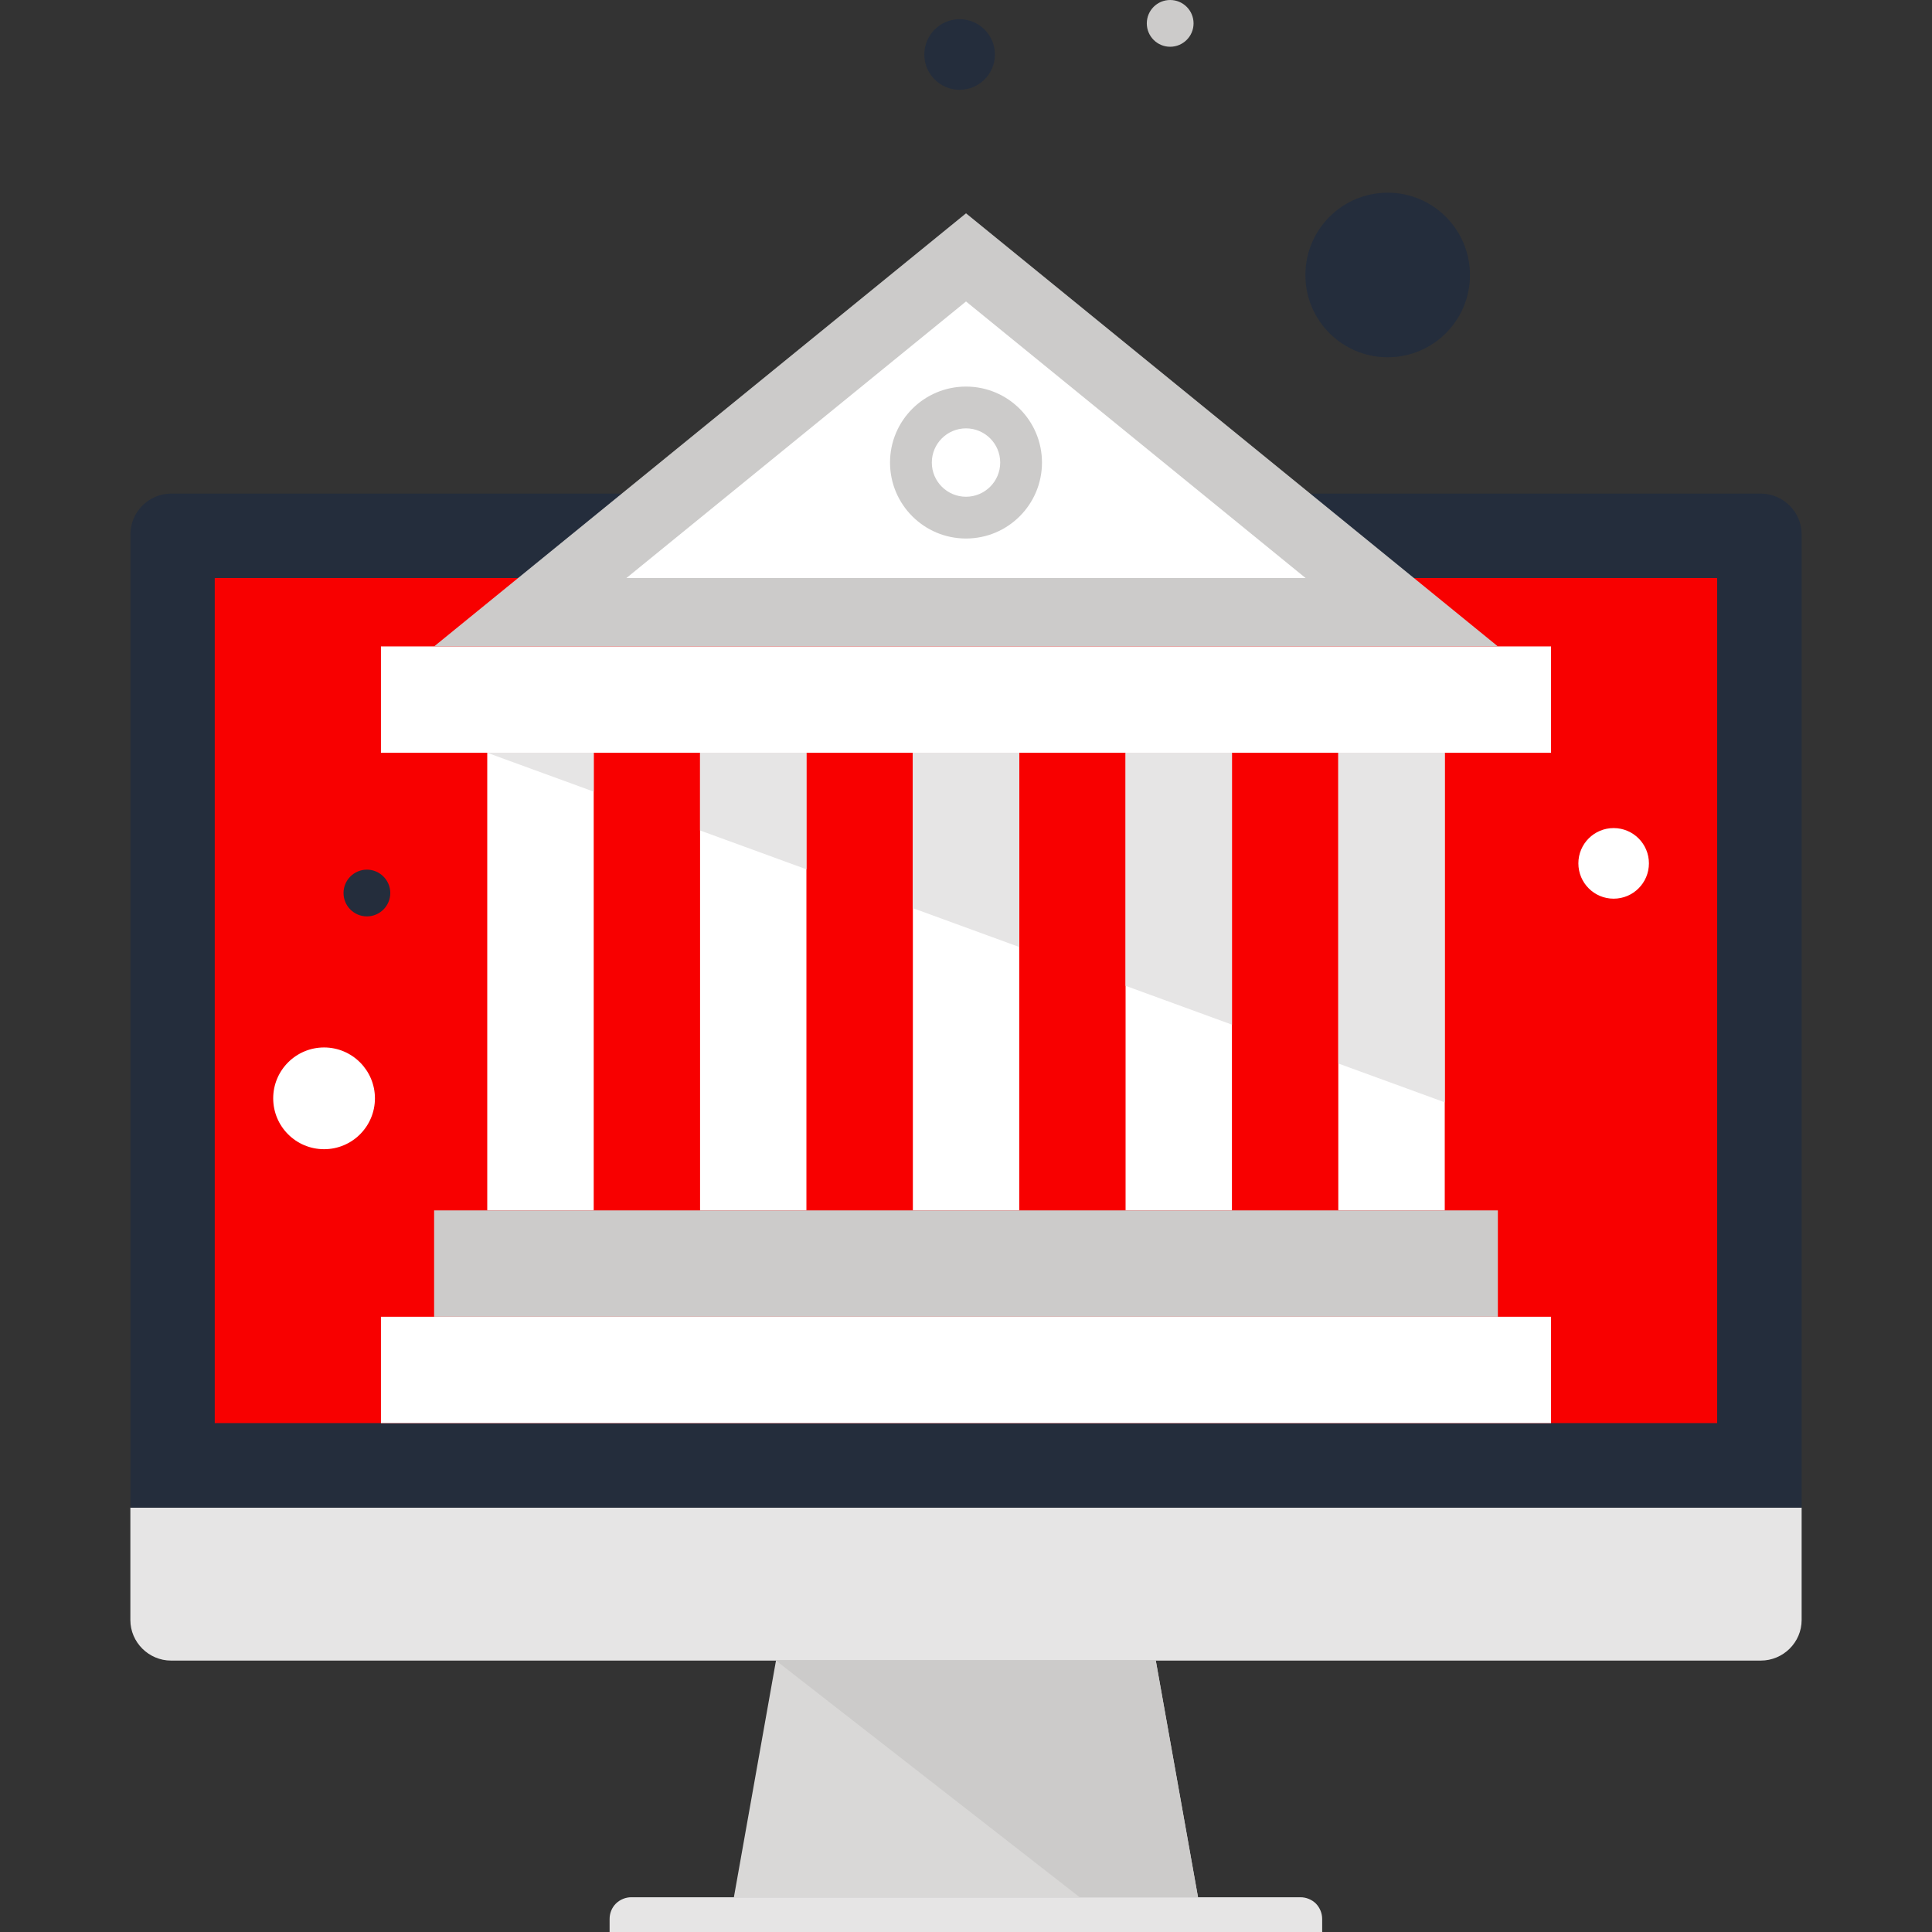 <?xml version="1.0"?>
<svg xmlns="http://www.w3.org/2000/svg" xmlns:xlink="http://www.w3.org/1999/xlink" version="1.1" id="Capa_1" x="0px" y="0px" viewBox="0 0 512 512" style="enable-background:new 0 0 512 512;" xml:space="preserve" width="512px" height="512px" class=""><rect x="0" y="0" width="512" height="512" fill="#333333" stroke="none"/><g><polygon style="fill:#D9D8D7;" points="317.486,502.792 194.488,502.792 205.645,440.074 306.296,440.074 " data-original="#D9D8D7"/><polygon style="fill:#CCCBCA;" points="317.486,502.792 306.296,440.074 205.645,440.074 286.134,502.792 " data-original="#CCCBCA" class=""/><g>
	<path style="fill:#E6E5E5;" d="M350.392,512H161.551v-3.456c0-1.462,0.535-2.939,1.669-4.078c1.144-1.116,2.637-1.674,4.073-1.674   h177.334c1.454,0,2.967,0.561,4.101,1.674c1.093,1.137,1.661,2.614,1.661,4.078L350.392,512L350.392,512z" data-original="#E6E5E5" class=""/>
	<path style="fill:#E6E5E5;" d="M477.453,399.537v29.78c0,5.924-4.874,10.757-10.834,10.757H45.34   c-5.898,0-10.793-4.833-10.793-10.757v-29.78H477.453z" data-original="#E6E5E5" class=""/>
</g><path style="fill:#242D3C;" d="M477.453,399.537v-257.94c0-5.901-4.864-10.785-10.836-10.785H45.325  c-5.916,0-10.757,4.887-10.757,10.785v257.943h442.885V399.537z" data-original="#242D3C" class=""/><rect x="56.909" y="153.185" style="fill:#F80000" width="398.157" height="223.949" data-original="#F15424" class="active-path" data-old_color="#F15424"/><g>
	<rect x="129.126" y="199.498" style="fill:#FFFFFF" width="28.211" height="121.267" data-original="#FFFFFF" class="" data-old_color="#D10909"/>
	<rect x="185.523" y="199.498" style="fill:#FFFFFF" width="28.186" height="121.267" data-original="#FFFFFF" class="" data-old_color="#D10909"/>
	<rect x="241.92" y="199.498" style="fill:#FFFFFF" width="28.186" height="121.267" data-original="#FFFFFF" class="" data-old_color="#D10909"/>
	<rect x="298.291" y="199.498" style="fill:#FFFFFF" width="28.186" height="121.267" data-original="#FFFFFF" class="" data-old_color="#D10909"/>
	<rect x="354.662" y="199.498" style="fill:#FFFFFF" width="28.211" height="121.267" data-original="#FFFFFF" class="" data-old_color="#D10909"/>
</g><rect x="115.044" y="320.768" style="fill:#CCCBCA;" width="281.907" height="28.186" data-original="#CCCBCA" class=""/><g>
	<rect x="100.951" y="348.954" style="fill:#FFFFFF" width="310.093" height="28.186" data-original="#FFFFFF" class="" data-old_color="#D10909"/>
	<rect x="100.951" y="171.308" style="fill:#FFFFFF" width="310.093" height="28.186" data-original="#FFFFFF" class="" data-old_color="#D10909"/>
</g><polygon style="fill:#CCCBCA;" points="256.005,56.527 115.044,171.308 396.961,171.308 " data-original="#CCCBCA" class=""/><polygon style="fill:#FFFFFF" points="166.003,153.185 256.005,79.892 345.997,153.185 " data-original="#FFFFFF" class="" data-old_color="#D10909"/><circle style="fill:#CCCBCA;" cx="256" cy="122.58" r="20.134" data-original="#CCCBCA" class=""/><path style="fill:#FFFFFF" d="M265.065,122.58c0,5.007-4.068,9.062-9.062,9.062c-5.005,0-9.06-4.055-9.06-9.062  c0-5.002,4.055-9.06,9.06-9.06C260.997,113.521,265.065,117.578,265.065,122.58z" data-original="#FFFFFF" class="" data-old_color="#D10909"/><g>
	<polygon style="fill:#E6E5E5;" points="326.479,271.542 326.479,199.498 298.296,199.498 298.296,261.251  " data-original="#E6E5E5" class=""/>
	<polygon style="fill:#E6E5E5;" points="270.095,250.959 270.095,199.498 241.907,199.498 241.907,240.663  " data-original="#E6E5E5" class=""/>
	<polygon style="fill:#E6E5E5;" points="354.668,199.498 354.668,281.836 382.868,292.124 382.868,199.498  " data-original="#E6E5E5" class=""/>
	<polygon style="fill:#E6E5E5;" points="157.335,199.498 129.137,199.498 157.335,209.789  " data-original="#E6E5E5" class=""/>
	<polygon style="fill:#E6E5E5;" points="213.709,230.372 213.709,199.498 185.523,199.498 185.523,220.081  " data-original="#E6E5E5" class=""/>
</g><path style="fill:#242D3C;" d="M389.558,72.893c0,12.029-9.764,21.786-21.801,21.786c-12.065,0-21.816-9.756-21.816-21.786  c0-12.055,9.754-21.827,21.816-21.827C379.791,51.067,389.558,60.838,389.558,72.893z" data-original="#242D3C" class=""/><g>
	<path style="fill:#FFFFFF" d="M99.361,291.069c0,7.444-6.031,13.481-13.473,13.481c-7.457,0-13.486-6.034-13.486-13.481   c0-7.429,6.029-13.481,13.486-13.481C93.327,277.591,99.361,283.64,99.361,291.069z" data-original="#FFFFFF" class="" data-old_color="#D10909"/>
	<path style="fill:#FFFFFF" d="M436.982,228.795c0,5.174-4.178,9.364-9.357,9.364c-5.166,0-9.341-4.191-9.341-9.364   c0-5.153,4.178-9.347,9.341-9.347C432.804,219.448,436.982,223.642,436.982,228.795z" data-original="#FFFFFF" class="" data-old_color="#D10909"/>
</g><path style="fill:#CCCBCA;" d="M316.306,6.198c0,3.407-2.78,6.193-6.203,6.193c-3.428,0-6.188-2.785-6.188-6.193  c0-3.425,2.76-6.198,6.188-6.198C313.526,0,316.306,2.772,316.306,6.198z" data-original="#CCCBCA" class=""/><g>
	<path style="fill:#242D3C;" d="M103.429,236.664c0,3.412-2.783,6.188-6.2,6.188c-3.415,0-6.19-2.775-6.19-6.188   c0-3.418,2.775-6.198,6.19-6.198C100.644,230.464,103.429,233.247,103.429,236.664z" data-original="#242D3C" class=""/>
	<path style="fill:#242D3C;" d="M263.662,14.456c0,5.148-4.196,9.341-9.354,9.341c-5.174,0-9.354-4.193-9.354-9.341   c0-5.171,4.183-9.37,9.354-9.37C259.466,5.089,263.662,9.288,263.662,14.456z" data-original="#242D3C" class=""/>
</g></g> </svg>
